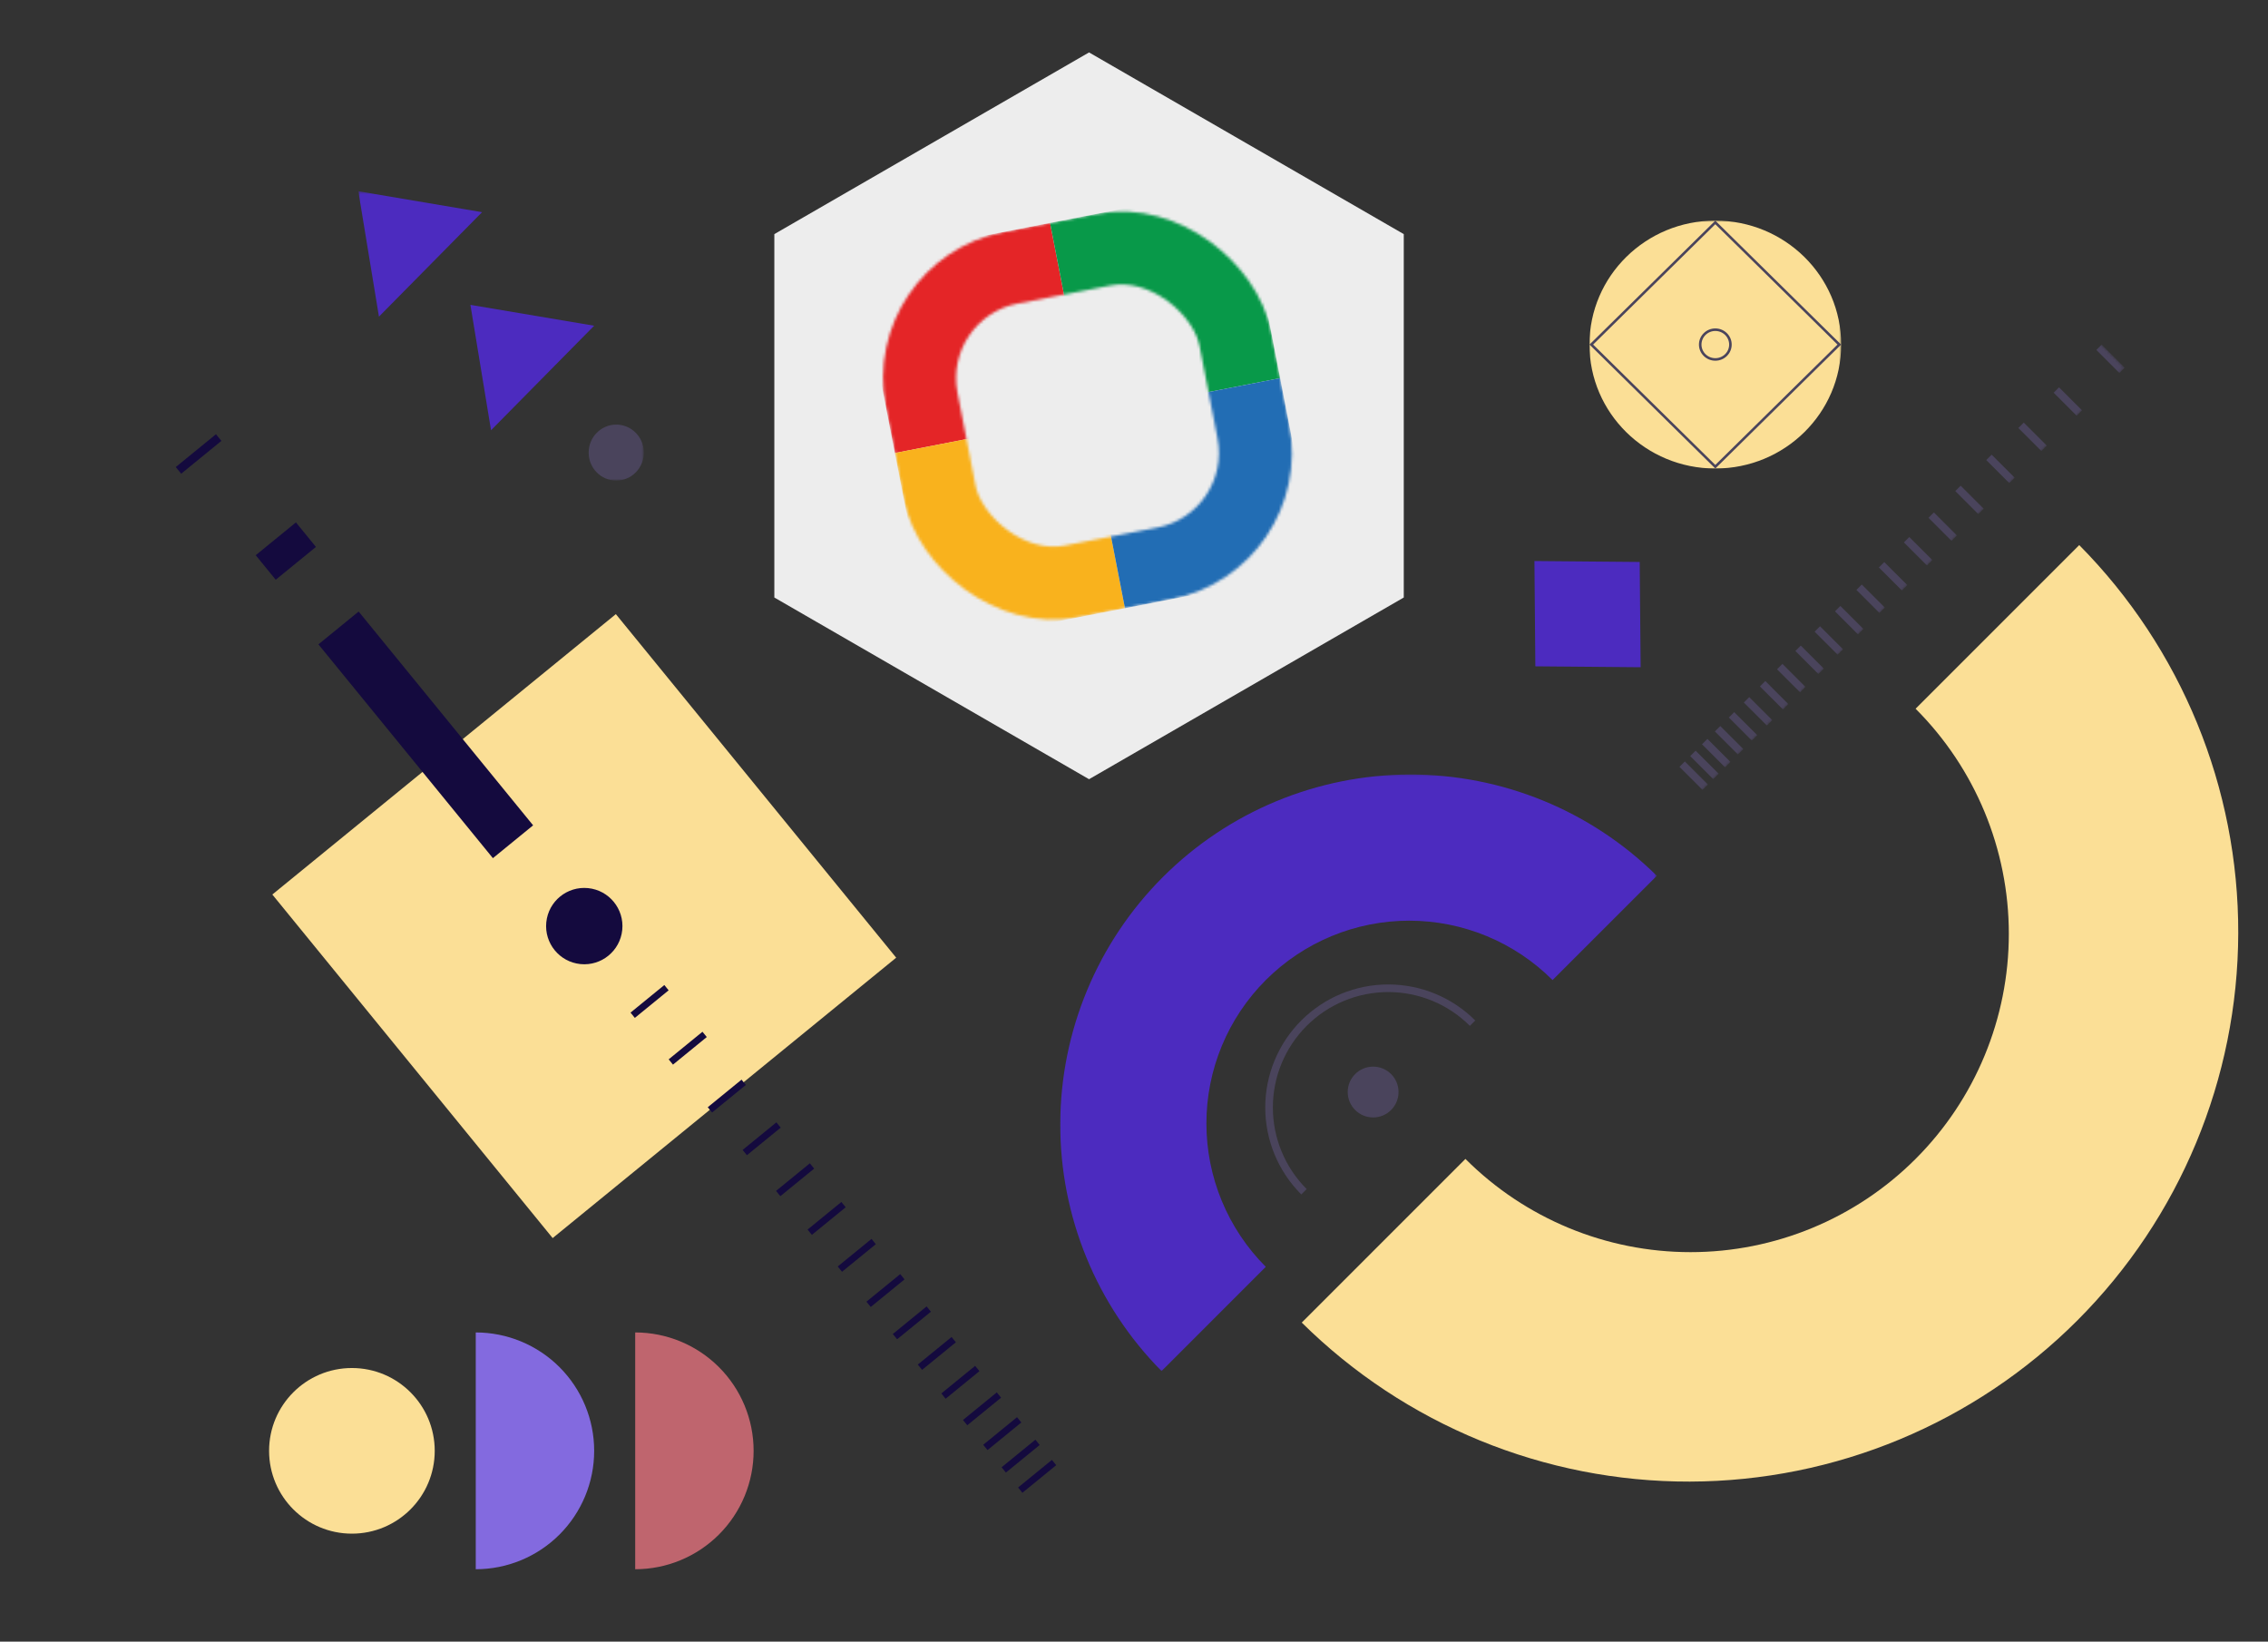 <svg width="822" height="595" viewBox="0 0 822 595" fill="none" xmlns="http://www.w3.org/2000/svg">
<rect x="0" y="0" width="822" height="595" fill="#333333" stroke="none"/>
<path d="M324.808 347.106L223.205 222.585L98.701 324.208L200.303 448.73L324.808 347.106Z" fill="#FBDF96"/>
<path d="M210.366 349.421C217.968 350.191 224.754 344.652 225.524 337.05C226.294 329.447 220.756 322.66 213.155 321.89C205.553 321.12 198.766 326.659 197.997 334.262C197.227 341.864 202.765 348.652 210.366 349.421Z" fill="#140A3E"/>
<rect x="193.219" y="299.135" width="18.814" height="100.018" transform="rotate(140.783 193.219 299.135)" fill="#140A3E"/>
<rect x="114.508" y="198.228" width="18.814" height="11.474" transform="rotate(140.783 114.508 198.228)" fill="#140A3E"/>
<rect x="80.246" y="159.794" width="18.814" height="3.114" transform="rotate(140.783 80.246 159.794)" fill="#140A3E"/>
<path d="M243.129 384.906L255.379 374.909" stroke="#140A3E" stroke-width="2.472" stroke-miterlimit="10"/>
<path d="M229.305 367.97L241.555 357.973" stroke="#140A3E" stroke-width="2.472" stroke-miterlimit="10"/>
<path d="M304.398 459.981L316.648 449.984" stroke="#140A3E" stroke-width="2.472" stroke-miterlimit="10"/>
<path d="M293.473 446.601L305.723 436.604" stroke="#140A3E" stroke-width="2.472" stroke-miterlimit="10"/>
<path d="M282.047 432.587L294.297 422.59" stroke="#140A3E" stroke-width="2.472" stroke-miterlimit="10"/>
<path d="M269.926 417.739L282.176 407.742" stroke="#140A3E" stroke-width="2.472" stroke-miterlimit="10"/>
<path d="M257.293 402.264L269.543 392.267" stroke="#140A3E" stroke-width="2.472" stroke-miterlimit="10"/>
<path d="M369.773 540.083L382.023 530.086" stroke="#140A3E" stroke-width="2.472" stroke-miterlimit="10"/>
<path d="M363.789 532.759L376.039 522.762" stroke="#140A3E" stroke-width="2.472" stroke-miterlimit="10"/>
<path d="M357.133 524.604L369.383 514.606" stroke="#140A3E" stroke-width="2.472" stroke-miterlimit="10"/>
<path d="M349.797 515.613L362.047 505.616" stroke="#140A3E" stroke-width="2.472" stroke-miterlimit="10"/>
<path d="M341.953 505.996L354.203 495.999" stroke="#140A3E" stroke-width="2.472" stroke-miterlimit="10"/>
<path d="M333.414 495.535L345.664 485.538" stroke="#140A3E" stroke-width="2.472" stroke-miterlimit="10"/>
<path d="M324.363 484.451L336.613 474.454" stroke="#140A3E" stroke-width="2.472" stroke-miterlimit="10"/>
<path d="M314.805 472.739L327.055 462.742" stroke="#140A3E" stroke-width="2.472" stroke-miterlimit="10"/>
<path d="M394.709 19L508.772 84.854V216.563L394.709 282.417L280.646 216.563V84.854L394.709 19Z" fill="#EDEDED"/>
<mask id="mask0_4416_1155" style="mask-type:alpha" maskUnits="userSpaceOnUse" x="320" y="76" width="149" height="149">
<rect x="326.267" y="104.829" width="115.798" height="115.798" rx="40.765" transform="rotate(-11 326.267 104.829)" stroke="#E42527" stroke-width="26.442"/>
</mask>
<g mask="url(#mask0_4416_1155)">
<rect x="310.766" y="94.374" width="71.12" height="71.12" transform="rotate(-11 310.766 94.374)" fill="#E42527"/>
</g>
<mask id="mask1_4416_1155" style="mask-type:alpha" maskUnits="userSpaceOnUse" x="320" y="76" width="149" height="149">
<rect x="326.267" y="104.829" width="115.798" height="115.798" rx="40.765" transform="rotate(-11 326.267 104.829)" stroke="#F9B21D" stroke-width="26.442"/>
</mask>
<g mask="url(#mask1_4416_1155)">
<rect x="324.336" y="164.187" width="71.12" height="71.12" transform="rotate(-11 324.336 164.187)" fill="#F9B21D"/>
</g>
<mask id="mask2_4416_1155" style="mask-type:alpha" maskUnits="userSpaceOnUse" x="320" y="76" width="149" height="149">
<rect x="326.267" y="104.829" width="115.798" height="115.798" rx="40.765" transform="rotate(-11 326.267 104.829)" stroke="#089949" stroke-width="26.442"/>
</mask>
<g mask="url(#mask2_4416_1155)">
<rect x="380.578" y="80.804" width="71.12" height="71.12" transform="rotate(-11 380.578 80.804)" fill="#089949"/>
</g>
<mask id="mask3_4416_1155" style="mask-type:alpha" maskUnits="userSpaceOnUse" x="320" y="76" width="149" height="149">
<rect x="326.267" y="104.829" width="115.798" height="115.798" rx="40.765" transform="rotate(-11 326.267 104.829)" stroke="#226DB4" stroke-width="26.442"/>
</mask>
<g mask="url(#mask3_4416_1155)">
<rect x="394.152" y="150.617" width="71.12" height="71.12" transform="rotate(-11 394.152 150.617)" fill="#226DB4"/>
</g>
<mask id="mask4_4416_1155" style="mask-type:luminance" maskUnits="userSpaceOnUse" x="575" y="79" width="93" height="92">
<path d="M667.552 79.717H575.832V170.054H667.552V79.717Z" fill="white"/>
</mask>
<g mask="url(#mask4_4416_1155)">
<path d="M621.686 169.812C646.879 169.812 667.303 149.697 667.303 124.885C667.303 100.072 646.879 79.957 621.686 79.957C596.493 79.957 576.07 100.072 576.07 124.885C576.07 149.697 596.493 169.812 621.686 169.812Z" fill="#FBDF96"/>
<path d="M621.685 169.158L576.742 124.886L621.685 80.62L666.629 124.886L621.685 169.158Z" stroke="#4A445C" stroke-width="0.922" stroke-miterlimit="10"/>
<path d="M621.69 130.277C624.714 130.277 627.165 127.863 627.165 124.886C627.165 121.909 624.714 119.496 621.69 119.496C618.666 119.496 616.215 121.909 616.215 124.886C616.215 127.863 618.666 130.277 621.69 130.277Z" stroke="#4A445C" stroke-width="0.922" stroke-miterlimit="10"/>
</g>
<mask id="mask5_4416_1155" style="mask-type:luminance" maskUnits="userSpaceOnUse" x="383" y="280" width="218" height="217">
<path d="M383.855 280.306V496.932H600.481V280.306H383.855Z" fill="white"/>
</mask>
<g mask="url(#mask5_4416_1155)">
<path d="M600.483 317.436L562.703 355.217C548.919 341.435 530.226 333.691 510.735 333.691C491.243 333.691 472.55 341.435 458.767 355.217C444.984 369 437.241 387.693 437.241 407.185C437.241 426.676 444.984 445.369 458.767 459.152L420.986 496.933C397.386 473.086 384.187 440.866 384.274 407.315C384.362 373.766 397.729 341.614 421.453 317.891C445.179 294.169 477.331 280.803 510.881 280.717C544.432 280.633 576.651 293.835 600.495 317.436H600.483Z" fill="#4C2BBF"/>
<path d="M472.603 431.938C464.501 423.835 459.949 412.846 459.949 401.387C459.949 389.93 464.501 378.94 472.603 370.838C480.707 362.735 491.695 358.184 503.154 358.184C514.612 358.184 525.602 362.735 533.704 370.838" stroke="#4A445C" stroke-width="2.76" stroke-miterlimit="10"/>
<path d="M506.879 395.799C506.879 390.712 502.754 386.588 497.668 386.588C492.581 386.588 488.457 390.712 488.457 395.799C488.457 400.885 492.581 405.009 497.668 405.009C502.754 405.009 506.879 400.885 506.879 395.799Z" fill="#4A445C"/>
</g>
<path d="M471.81 479.346L531.118 420.036C552.755 441.672 582.098 453.828 612.697 453.828C643.295 453.828 672.64 441.672 694.276 420.036C715.913 398.399 728.067 369.053 728.067 338.453C728.067 307.855 715.913 278.509 694.276 256.872L753.585 197.562C790.632 234.997 811.352 285.58 811.215 338.249C811.078 390.918 790.094 441.391 752.851 478.632C715.608 515.874 665.135 536.855 612.467 536.989C559.8 537.121 509.221 516.397 471.789 479.346H471.81Z" fill="#FBDF96"/>
<mask id="mask6_4416_1155" style="mask-type:luminance" maskUnits="userSpaceOnUse" x="129" y="69" width="105" height="106">
<path d="M129.871 69.321V174.185H233.355V69.321H129.871Z" fill="white"/>
</mask>
<g mask="url(#mask6_4416_1155)">
<path fill-rule="evenodd" clip-rule="evenodd" d="M174.72 76.901L137.345 114.764L129.871 69.319L174.72 76.901Z" fill="#4C2BBF"/>
<path fill-rule="evenodd" clip-rule="evenodd" d="M215.342 118.059L177.968 155.937L170.492 110.492L215.342 118.059Z" fill="#4C2BBF"/>
<path d="M233.352 164.039C233.352 158.436 228.873 153.894 223.35 153.894C217.825 153.894 213.348 158.436 213.348 164.039C213.348 169.641 217.825 174.183 223.35 174.183C228.873 174.183 233.352 169.641 233.352 164.039Z" fill="#4A445C"/>
</g>
<mask id="mask7_4416_1155" style="mask-type:luminance" maskUnits="userSpaceOnUse" x="513" y="55" width="258" height="258">
<path d="M513.382 234.276L591.227 312.12L770.048 133.298L692.204 55.454L513.382 234.276Z" fill="white"/>
</mask>
<g mask="url(#mask7_4416_1155)">
<path d="M594.283 203.681L594.531 231.63L594.623 241.833L556.46 241.502L556.129 203.34L594.283 203.681Z" fill="#4C2BBF"/>
<path d="M691.023 195.618L699.377 203.971" stroke="#4A445C" stroke-width="2.76" stroke-miterlimit="10"/>
<path d="M699.938 186.705L708.289 195.058" stroke="#4A445C" stroke-width="2.76" stroke-miterlimit="10"/>
<path d="M709.637 177.007L717.989 185.36" stroke="#4A445C" stroke-width="2.76" stroke-miterlimit="10"/>
<path d="M720.867 165.773L729.22 174.125" stroke="#4A445C" stroke-width="2.76" stroke-miterlimit="10"/>
<path d="M732.504 154.144L740.856 162.497" stroke="#4A445C" stroke-width="2.76" stroke-miterlimit="10"/>
<path d="M745.285 141.358L753.637 149.712" stroke="#4A445C" stroke-width="2.76" stroke-miterlimit="10"/>
<path d="M760.773 125.869L769.125 134.222" stroke="#4A445C" stroke-width="2.76" stroke-miterlimit="10"/>
<path d="M651.684 234.963L660.037 243.315" stroke="#4A445C" stroke-width="2.76" stroke-miterlimit="10"/>
<path d="M658.668 227.973L667.021 236.324" stroke="#4A445C" stroke-width="2.76" stroke-miterlimit="10"/>
<path d="M666.039 220.603L674.391 228.956" stroke="#4A445C" stroke-width="2.76" stroke-miterlimit="10"/>
<path d="M673.801 212.84L682.154 221.193" stroke="#4A445C" stroke-width="2.76" stroke-miterlimit="10"/>
<path d="M681.945 204.698L690.299 213.051" stroke="#4A445C" stroke-width="2.76" stroke-miterlimit="10"/>
<path d="M609.68 276.961L618.033 285.314" stroke="#4A445C" stroke-width="2.76" stroke-miterlimit="10"/>
<path d="M613.574 273.066L621.927 281.418" stroke="#4A445C" stroke-width="2.76" stroke-miterlimit="10"/>
<path d="M617.848 268.793L626.201 277.145" stroke="#4A445C" stroke-width="2.76" stroke-miterlimit="10"/>
<path d="M622.516 264.126L630.869 272.479" stroke="#4A445C" stroke-width="2.76" stroke-miterlimit="10"/>
<path d="M627.566 259.081L635.918 267.433" stroke="#4A445C" stroke-width="2.76" stroke-miterlimit="10"/>
<path d="M633.008 253.638L641.36 261.99" stroke="#4A445C" stroke-width="2.76" stroke-miterlimit="10"/>
<path d="M638.836 247.807L647.188 256.16" stroke="#4A445C" stroke-width="2.76" stroke-miterlimit="10"/>
<path d="M645.039 241.602L653.392 249.953" stroke="#4A445C" stroke-width="2.76" stroke-miterlimit="10"/>
</g>
<path d="M230.219 482.933C241.601 482.933 252.517 487.454 260.566 495.501C268.613 503.548 273.136 514.462 273.136 525.842C273.136 537.222 268.613 548.137 260.566 556.184C252.517 564.231 241.601 568.752 230.219 568.752" fill="#BF656E"/>
<path d="M172.43 482.933C183.812 482.933 194.728 487.454 202.777 495.501C210.826 503.548 215.347 514.462 215.347 525.842C215.347 537.222 210.826 548.137 202.777 556.184C194.728 564.231 183.812 568.752 172.43 568.752" fill="#836ADF"/>
<circle cx="30.016" cy="30.016" r="30.016" transform="matrix(-1 0 0 1 157.559 495.826)" fill="#FBDF96"/>
</svg>
